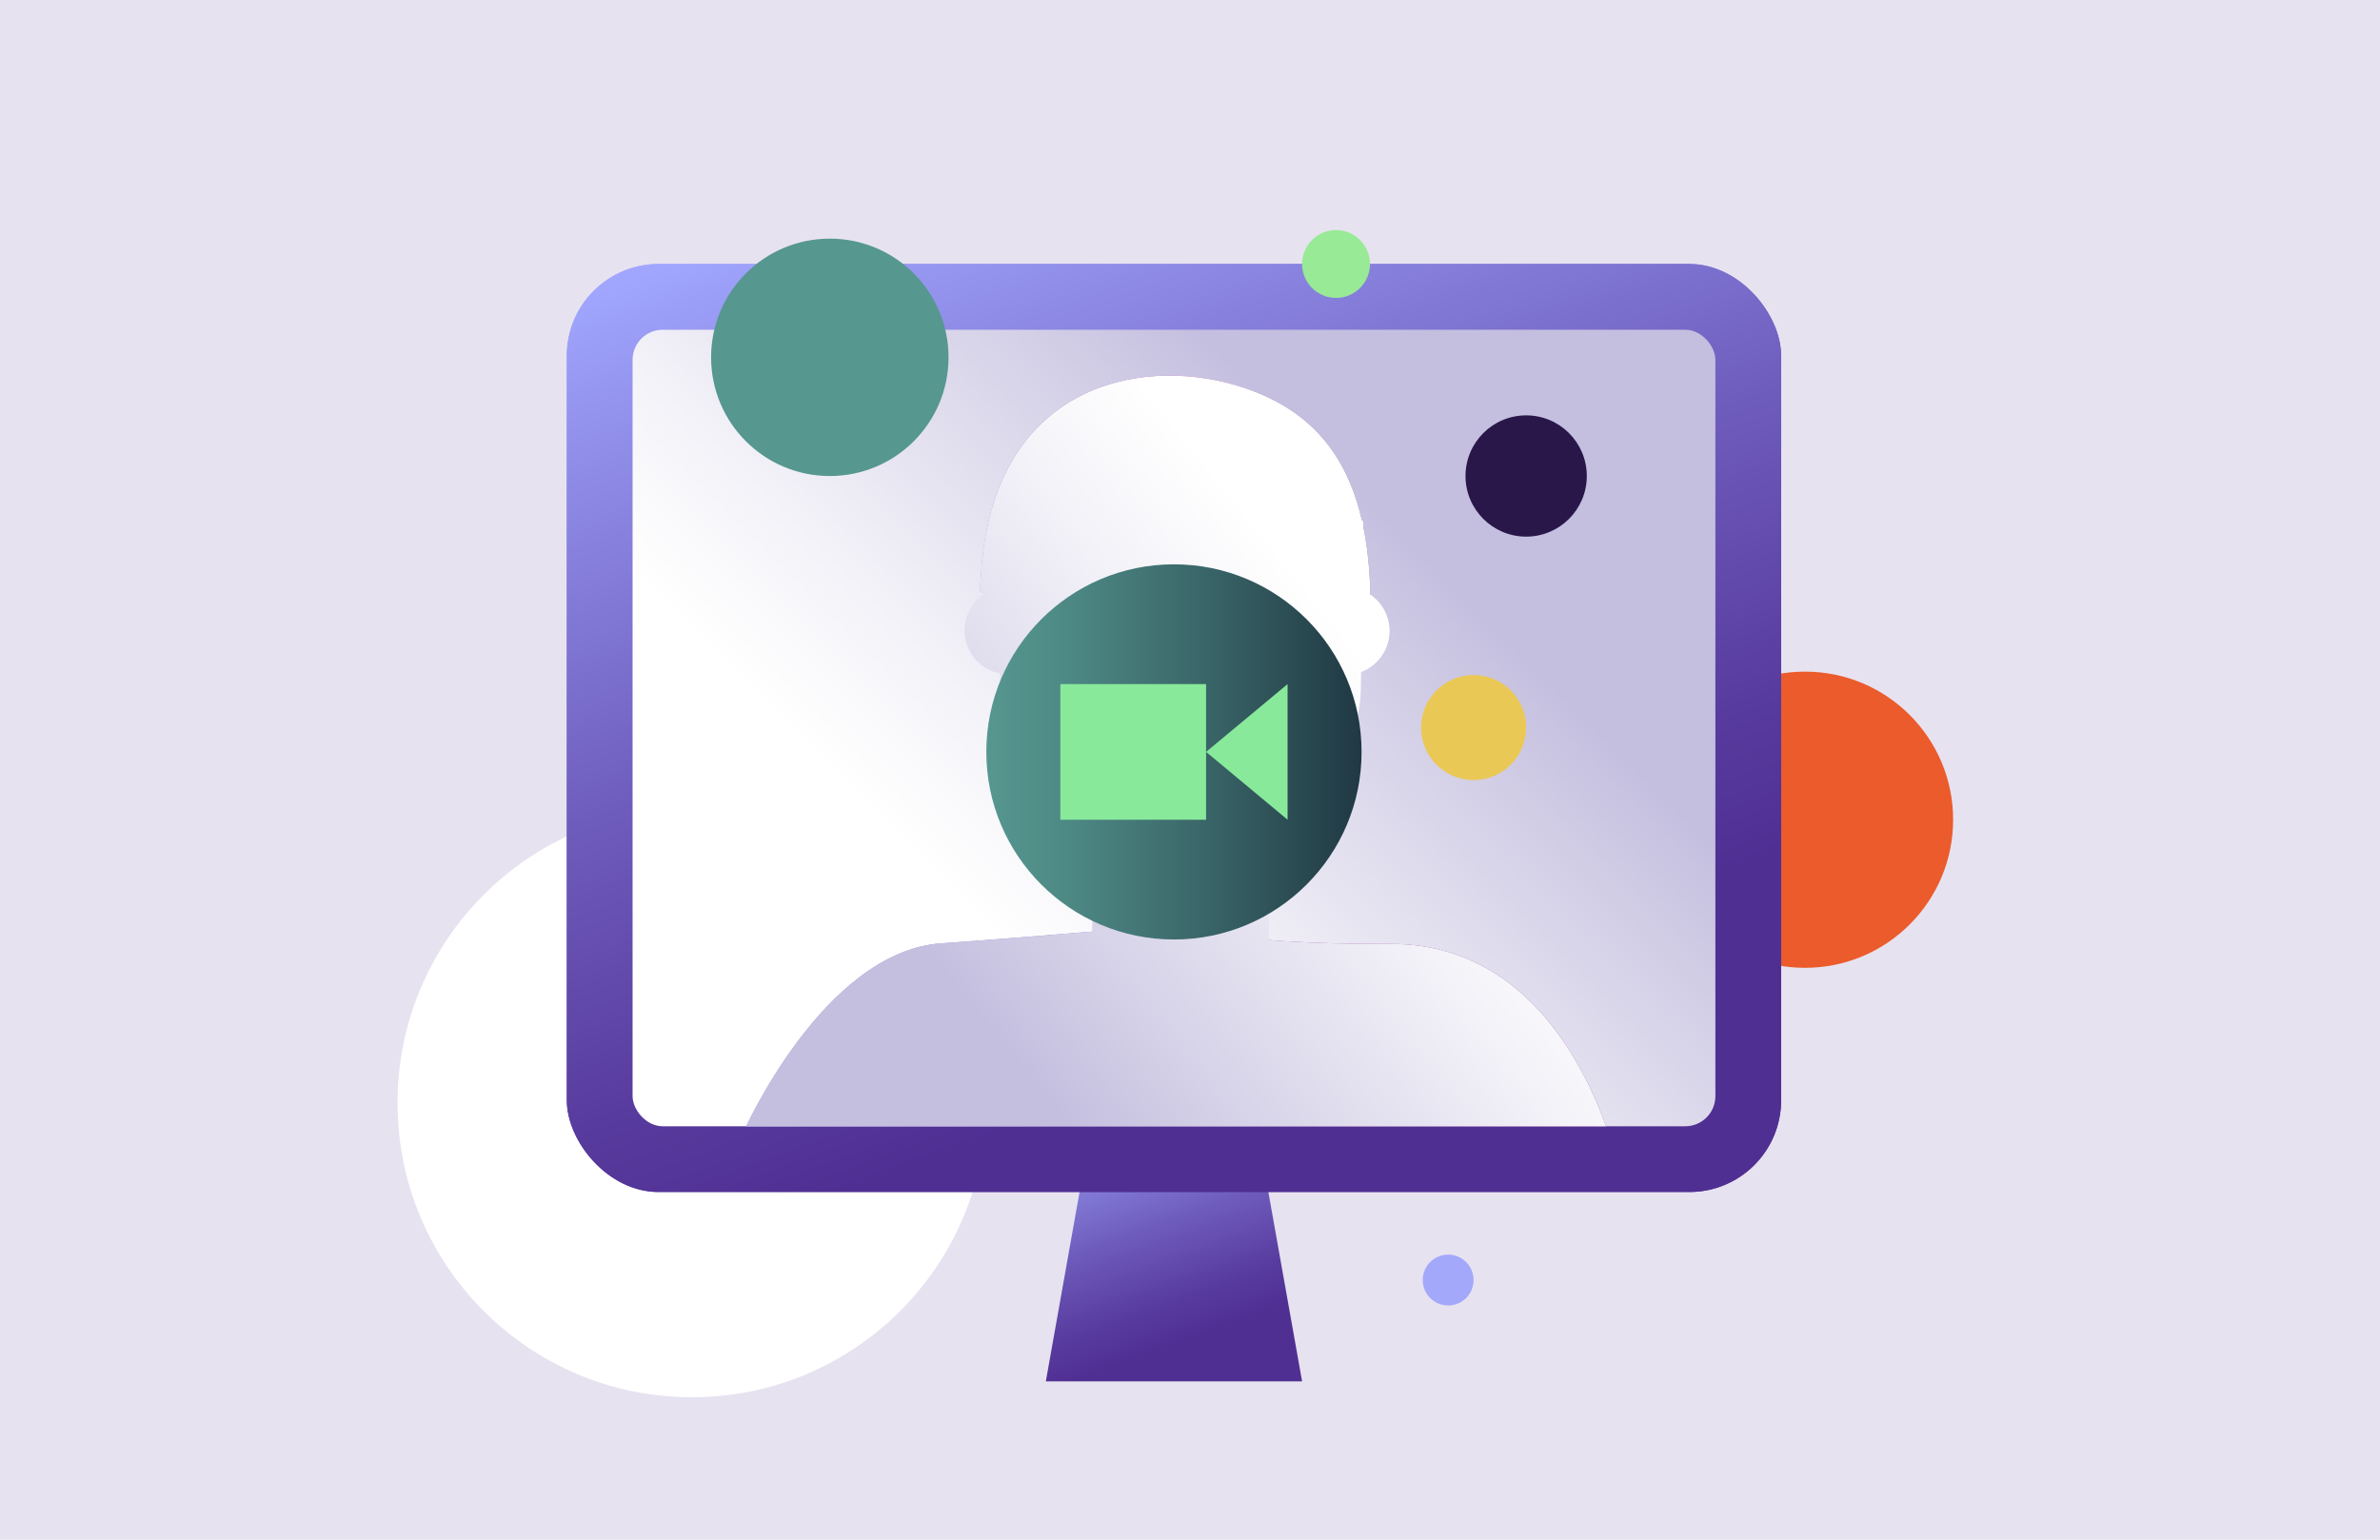 <?xml version="1.0" encoding="UTF-8"?>
<svg xmlns="http://www.w3.org/2000/svg" xmlns:xlink="http://www.w3.org/1999/xlink" viewBox="0 0 772.64 500">
  <defs>
    <style>
      .cls-1 {
        fill: none;
      }

      .cls-2, .cls-3 {
        fill: #e7e9f1;
      }

      .cls-4 {
        fill: #a4a8fa;
      }

      .cls-5 {
        fill: url(#linear-gradient-8);
      }

      .cls-6 {
        fill: url(#linear-gradient-7);
      }

      .cls-7 {
        fill: url(#linear-gradient-5);
      }

      .cls-8 {
        fill: url(#linear-gradient-6);
      }

      .cls-9 {
        fill: url(#linear-gradient-9);
      }

      .cls-10 {
        fill: url(#linear-gradient-4);
      }

      .cls-11 {
        fill: url(#linear-gradient-3);
      }

      .cls-12 {
        fill: url(#linear-gradient-2);
      }

      .cls-13 {
        fill: #2a1749;
      }

      .cls-14 {
        fill: #eb5b2c;
      }

      .cls-15 {
        fill: url(#linear-gradient);
      }

      .cls-16 {
        fill: #eac856;
      }

      .cls-3 {
        mix-blend-mode: multiply;
      }

      .cls-17 {
        fill: #88e99b;
      }

      .cls-18 {
        isolation: isolate;
      }

      .cls-19 {
        fill: #569790;
      }

      .cls-20 {
        fill: #e7e2f0;
      }

      .cls-21 {
        clip-path: url(#clippath-2);
      }

      .cls-22 {
        fill: #fff;
      }

      .cls-23 {
        fill: #98ea96;
      }

      .cls-24 {
        fill: url(#linear-gradient-10);
      }

      .cls-25 {
        fill: url(#linear-gradient-11);
      }

      .cls-26 {
        fill: url(#linear-gradient-12);
      }

      .cls-27 {
        fill: url(#linear-gradient-13);
      }

      .cls-28 {
        clip-path: url(#clippath);
      }
    </style>
    <linearGradient id="linear-gradient" x1="356.5" y1="357.81" x2="393.4" y2="459.21" gradientUnits="userSpaceOnUse">
      <stop offset="0" stop-color="#a1a7ff"/>
      <stop offset=".11" stop-color="#9291eb"/>
      <stop offset=".41" stop-color="#6e5cbc"/>
      <stop offset=".64" stop-color="#583b9e"/>
      <stop offset=".76" stop-color="#502f93"/>
    </linearGradient>
    <linearGradient id="linear-gradient-2" x1="312.5" y1="47.87" x2="449.73" y2="424.91" xlink:href="#linear-gradient"/>
    <linearGradient id="linear-gradient-3" x1="312.5" y1="47.87" x2="449.73" y2="424.91" xlink:href="#linear-gradient"/>
    <linearGradient id="linear-gradient-4" x1="231.44" y1="386.07" x2="530.79" y2="86.71" gradientUnits="userSpaceOnUse">
      <stop offset=".29" stop-color="#fff"/>
      <stop offset=".41" stop-color="#f3f2f8"/>
      <stop offset=".63" stop-color="#d4d0e7"/>
      <stop offset=".73" stop-color="#c4bfdf"/>
    </linearGradient>
    <clipPath id="clippath">
      <rect class="cls-1" x="251.8" y="60.63" width="258.64" height="351.52" rx="9.78" ry="9.78" transform="translate(617.5 -144.72) rotate(90)"/>
    </clipPath>
    <linearGradient id="linear-gradient-5" x1="241.14" y1="404.65" x2="539.88" y2="404.65" gradientUnits="userSpaceOnUse">
      <stop offset="0" stop-color="#a6aaf8"/>
      <stop offset=".06" stop-color="#a3a0ee"/>
      <stop offset=".33" stop-color="#9a76c5"/>
      <stop offset=".58" stop-color="#9458a7"/>
      <stop offset=".79" stop-color="#904595"/>
      <stop offset=".94" stop-color="#8f3f8f"/>
    </linearGradient>
    <linearGradient id="linear-gradient-6" x1="344.47" y1="218.15" x2="424.96" y2="137.65" xlink:href="#linear-gradient-5"/>
    <linearGradient id="linear-gradient-7" x1="-377.11" y1="3032.76" x2="-677.87" y2="3276.95" gradientTransform="translate(954.34 -2832.56)" xlink:href="#linear-gradient-4"/>
    <linearGradient id="linear-gradient-8" x1="-377.11" y1="3032.76" x2="-677.87" y2="3276.95" gradientTransform="translate(954.34 -2832.56)" xlink:href="#linear-gradient-4"/>
    <linearGradient id="linear-gradient-9" x1="-377.11" y1="3032.76" x2="-677.87" y2="3276.95" gradientTransform="translate(954.34 -2832.56)" xlink:href="#linear-gradient-4"/>
    <linearGradient id="linear-gradient-10" x1="-377.11" y1="3032.76" x2="-677.87" y2="3276.95" gradientTransform="translate(954.34 -2832.56)" xlink:href="#linear-gradient-4"/>
    <clipPath id="clippath-2">
      <ellipse class="cls-1" cx="381.09" cy="260.57" rx="15.42" ry="9.62"/>
    </clipPath>
    <linearGradient id="linear-gradient-11" x1="-377.11" y1="3032.76" x2="-677.87" y2="3276.95" gradientTransform="translate(954.34 -2832.56)" xlink:href="#linear-gradient-4"/>
    <linearGradient id="linear-gradient-12" x1="-377.11" y1="3032.76" x2="-677.87" y2="3276.95" gradientTransform="translate(954.34 -2832.56)" xlink:href="#linear-gradient-4"/>
    <linearGradient id="linear-gradient-13" x1="320.21" y1="244.15" x2="442.02" y2="244.15" gradientUnits="userSpaceOnUse">
      <stop offset="0" stop-color="#569790"/>
      <stop offset=".2" stop-color="#4e8a85"/>
      <stop offset=".56" stop-color="#3b686a"/>
      <stop offset="1" stop-color="#203843"/>
    </linearGradient>
  </defs>
  <g class="cls-18">
    <g id="Layer_1" data-name="Layer 1">
      <rect class="cls-20" x="0" y="0" width="772.64" height="500"/>
      <circle class="cls-22" cx="224.63" cy="358.12" r="95.58"/>
      <circle class="cls-14" cx="585.97" cy="266.17" r="48.09"/>
      <polygon class="cls-15" points="422.71 448.54 339.52 448.54 355.62 358.12 406.61 358.12 422.71 448.54"/>
      <rect class="cls-12" x="184.01" y="85.72" width="394.21" height="301.33" rx="29.78" ry="29.78"/>
      <rect class="cls-11" x="184.01" y="85.72" width="394.21" height="301.33" rx="29.78" ry="29.78"/>
      <rect class="cls-10" x="205.36" y="107.07" width="351.52" height="258.64" rx="9.78" ry="9.78"/>
      <circle class="cls-19" cx="269.39" cy="116.03" r="38.54"/>
      <circle class="cls-16" cx="478.39" cy="236.25" r="17.06"/>
      <circle class="cls-23" cx="433.73" cy="85.72" r="11.02"/>
      <circle class="cls-4" cx="470.13" cy="415.64" r="8.26"/>
      <g class="cls-28">
        <g>
          <g>
            <path class="cls-7" d="M241.14,368s25.9-58.97,64.46-61.7,78.96-6.39,78.96-6.39c0,0,7.91,6.8,66.97,6.6s73.96,73.04,73.96,73.04l-12.45,129.84s-150.11-16.19-153.84-17.44c-3.74-1.25-106.51-14.33-107.75-18.69-1.25-4.36-10.31-105.26-10.31-105.26Z"/>
            <path class="cls-2" d="M340.15,240.78s14.96,35.96,14.67,50.65-.8,31.35-.8,31.35c0,25.3,57.27,25.3,57.27,0,0,0,.89-14.89.45-30.1-.45-15.21,8.05-48.77,8.05-48.77,0,0-47.42,4.92-63.53.89l-16.11-4.03Z"/>
            <path class="cls-3" d="M413.17,275.44c-.17.12-.34.25-.52.37l-14.62,9.94c-2.77,1.89-6.06,2.86-9.42,2.8l-21.35-.42c-3.63-.07-7.13-1.36-9.93-3.66l-4.02-3.29c.88,4.06,58.52,25.12,58.52,25.12,0,0,.3-24.28,1.34-30.86Z"/>
            <path class="cls-2" d="M451.08,204.86c0-5.97-3.68-11.07-8.89-13.19l.31-22.31-41.41-44.3-79.53,45.85,1.29,20.3c-5.63,1.9-9.69,7.21-9.69,13.49,0,6.9,4.91,12.66,11.43,13.96l.26,4.07c-.08,5.5,0,33.88,10.17,43l22.47,18.41c2.81,2.3,6.31,3.59,9.93,3.66l21.35.42c3.35.07,6.64-.91,9.42-2.8l14.62-9.94c16.95-11.53,27.62-30.24,28.92-50.69l.09-6.59c5.4-2.02,9.25-7.22,9.25-13.33Z"/>
            <path class="cls-8" d="M318.61,184.56c4.49-58.88,50.47-68.91,82.48-59.51,32.68,9.6,45.42,34.88,43.69,79.8-19.57-10.4-36.14-35.08-45.63-54.7-7.36,11.36-14.83,22.83-24.79,32.13-9.97,9.29-22.85,16.33-36.65,16.78,1.73-2.28,3.45-4.55,5.18-6.83-3.06,2.78-21.71,2.27-24.8-.47"/>
          </g>
          <g>
            <path class="cls-6" d="M241.14,368s25.9-58.97,64.46-61.7,78.96-6.39,78.96-6.39c0,0,7.91,6.8,66.97,6.6s73.96,73.04,73.96,73.04l-12.45,129.84s-150.11-16.19-153.84-17.44c-3.74-1.25-106.51-14.33-107.75-18.69-1.25-4.36-10.31-105.26-10.31-105.26Z"/>
            <path class="cls-5" d="M340.15,240.78s14.96,35.96,14.67,50.65-.8,31.35-.8,31.35c0,25.3,57.27,25.3,57.27,0,0,0,.89-14.89.45-30.1-.45-15.21,8.05-48.77,8.05-48.77,0,0-47.42,4.92-63.53.89l-16.11-4.03Z"/>
            <path class="cls-9" d="M413.17,275.44c-.17.12-.34.25-.52.37l-14.62,9.94c-2.77,1.89-6.06,2.86-9.42,2.8l-21.35-.42c-3.63-.07-7.13-1.36-9.93-3.66l-4.02-3.29c.88,4.06,58.52,25.12,58.52,25.12,0,0,.3-24.28,1.34-30.86Z"/>
            <path class="cls-24" d="M451.08,204.86c0-5.97-3.68-11.07-8.89-13.19l.31-22.31-41.41-44.3-79.53,45.85,1.29,20.3c-5.63,1.9-9.69,7.21-9.69,13.49,0,6.9,4.91,12.66,11.43,13.96l.26,4.07c-.08,5.5,0,33.88,10.17,43l22.47,18.41c2.81,2.3,6.31,3.59,9.93,3.66l21.35.42c3.35.07,6.64-.91,9.42-2.8l14.62-9.94c16.95-11.53,27.62-30.24,28.92-50.69l.09-6.59c5.4-2.02,9.25-7.22,9.25-13.33Z"/>
            <g class="cls-21">
              <ellipse class="cls-25" cx="381.31" cy="268.8" rx="18.88" ry="7.2"/>
            </g>
            <path class="cls-26" d="M318.61,184.56c4.49-58.88,50.47-68.91,82.48-59.51,32.68,9.6,45.42,34.88,43.69,79.8-19.57-10.4-36.14-35.08-45.63-54.7-7.36,11.36-14.83,22.83-24.79,32.13-9.97,9.29-22.85,16.33-36.65,16.78,1.73-2.28,3.45-4.55,5.18-6.83-3.06,2.78-21.71,2.27-24.8-.47"/>
          </g>
        </g>
      </g>
      <circle class="cls-13" cx="495.45" cy="154.56" r="19.69"/>
      <g>
        <circle class="cls-27" cx="381.11" cy="244.15" r="60.91"/>
        <g>
          <rect class="cls-17" x="344.23" y="222.13" width="47.31" height="44.05"/>
          <polygon class="cls-17" points="418 222.13 418 266.17 391.54 244.15 418 222.13"/>
        </g>
      </g>
    </g>
  </g>
</svg>